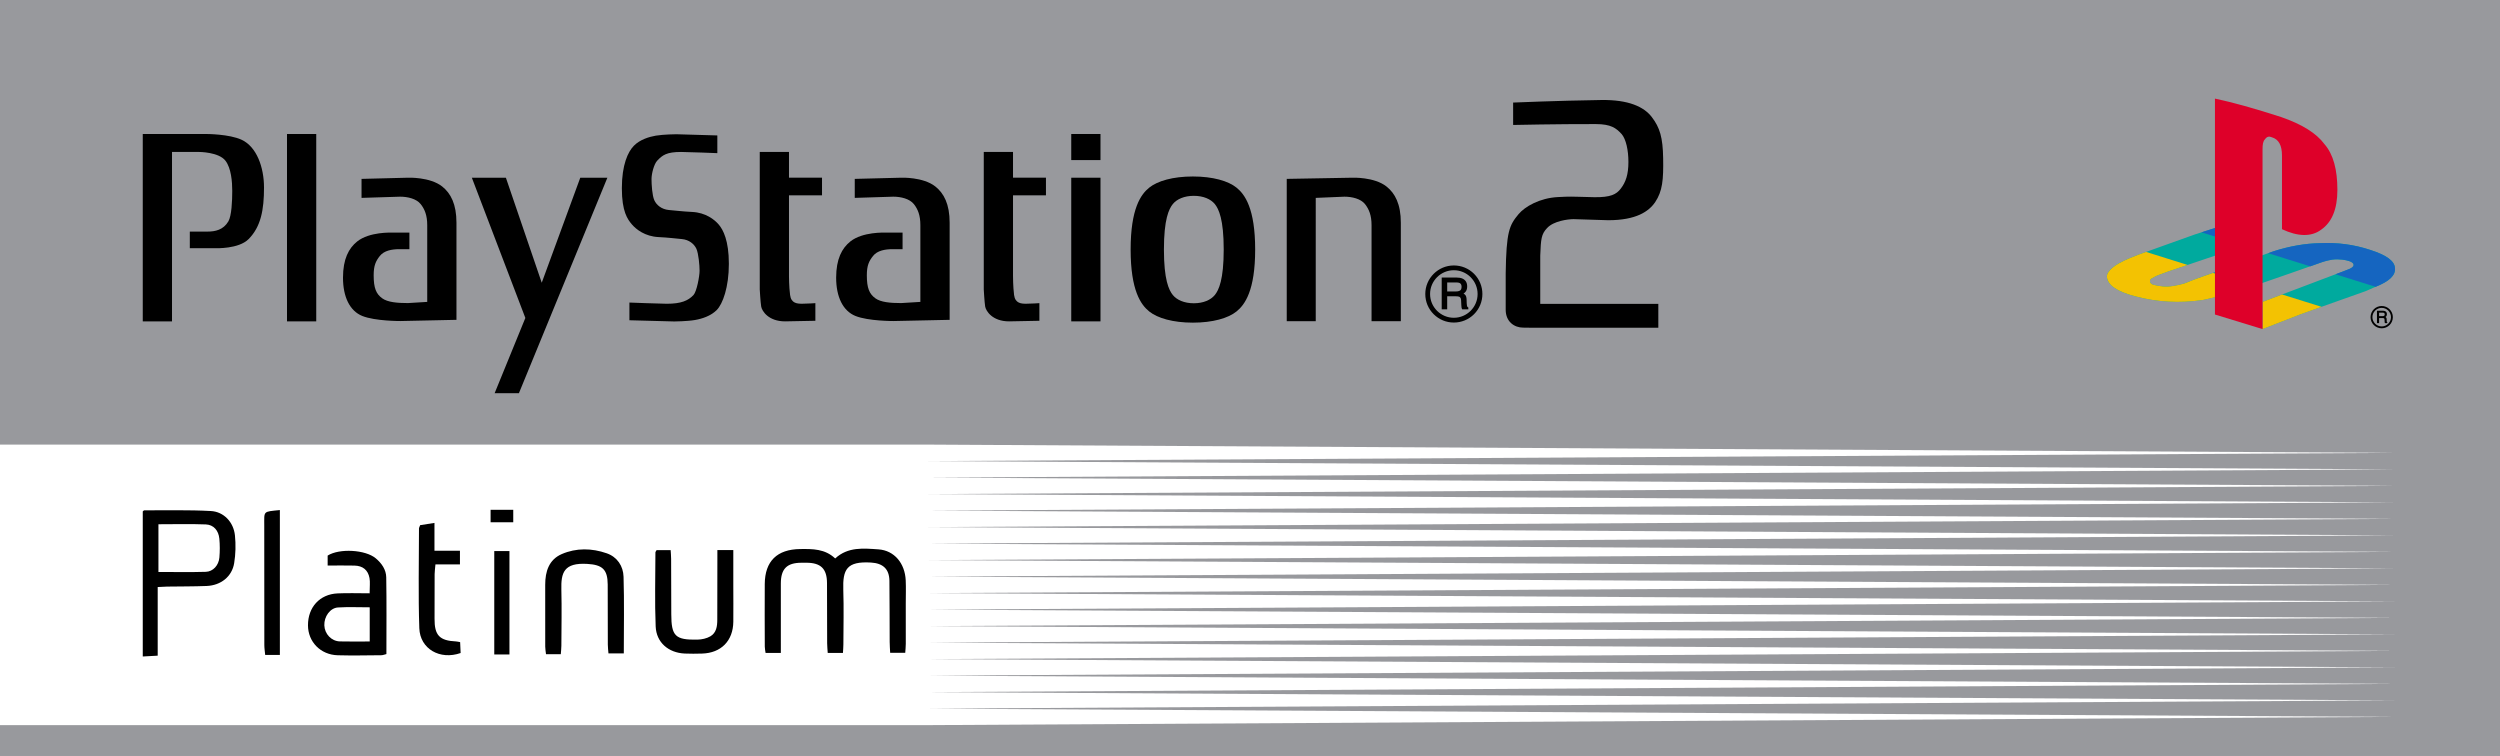 <?xml version="1.0" encoding="utf-8"?>
<!-- Generator: Adobe Illustrator 16.0.0, SVG Export Plug-In . SVG Version: 6.00 Build 0)  -->
<!DOCTYPE svg PUBLIC "-//W3C//DTD SVG 1.1//EN" "http://www.w3.org/Graphics/SVG/1.1/DTD/svg11.dtd">
<svg version="1.1" id="Layer_1" xmlns="http://www.w3.org/2000/svg" xmlns:xlink="http://www.w3.org/1999/xlink" x="0px" y="0px"
	 width="668px" height="202px" viewBox="0 0 668 202" enable-background="new 0 0 668 202" xml:space="preserve">
<rect fill="#98999D" width="668" height="202.314"/>
<polygon fill="#FFFFFF" points="247.915,123.206 639.949,121.002 247.915,118.797 0,118.797 0,193.754 247.915,193.754 
	639.949,191.549 247.915,189.344 639.949,187.139 247.915,184.936 639.949,182.73 247.915,180.525 639.949,178.32 247.915,176.117 
	639.949,173.912 247.915,171.707 639.949,169.502 247.915,167.299 639.949,165.094 247.915,162.889 639.949,160.684 247.915,158.48 
	639.949,156.275 247.915,154.07 639.949,151.865 247.915,149.66 639.949,147.457 247.915,145.252 639.949,143.047 247.915,140.842 
	639.949,138.639 247.915,136.434 639.949,134.229 247.915,132.023 639.949,129.82 247.915,127.615 639.949,125.411 "/>
<g>
	<path fill-rule="evenodd" clip-rule="evenodd" d="M225.236,174.455c-1.38,0-2.598,0-4.067,0c-0.054-0.879-0.149-1.732-0.153-2.588
		c-0.023-5.359-0.018-10.719-0.04-16.078c-0.016-3.834-1.667-5.434-5.556-5.428c-0.44,0-0.882,0.002-1.322,0.004
		c-3.837,0.021-5.444,1.621-5.458,5.523c-0.021,5.359,0,10.721,0.002,16.08c0,0.785,0,1.574,0,2.496c-1.47,0-2.684,0-4.078,0
		c-0.076-0.572-0.21-1.127-0.212-1.68c-0.018-5.58-0.046-11.16-0.008-16.74c0.042-6.115,3.307-9.262,9.445-9.338
		c3.339-0.043,6.632-0.076,9.373,2.514c3.421-3.158,7.567-2.701,11.56-2.43c4.225,0.289,7.078,3.703,7.286,8.275
		c0.094,2.051,0.014,4.111,0.015,6.166c0.003,3.598,0.016,7.197,0.004,10.795c-0.002,0.787-0.093,1.574-0.145,2.408
		c-1.415,0-2.627,0-4.027,0c-0.05-1.064-0.128-1.998-0.133-2.932c-0.028-5.434-0.009-10.867-0.069-16.299
		c-0.035-3.199-1.759-4.705-4.934-4.891c-6.479-0.381-7.575,1.834-7.391,7.35c0.163,4.838,0.035,9.689,0.023,14.535
		C225.349,172.914,225.28,173.629,225.236,174.455z"/>
	<path fill-rule="evenodd" clip-rule="evenodd" d="M42.137,156.857c0,6.182,0,12.109,0,18.338c-1.362,0.074-2.545,0.139-3.991,0.219
		c0-13.086,0-25.947,0-38.768c0.173-0.127,0.289-0.289,0.405-0.287c5.931,0.025,11.872-0.141,17.787,0.186
		c3.477,0.191,6.072,2.986,6.438,6.5c0.256,2.449,0.192,5.004-0.206,7.434c-0.587,3.594-3.567,5.941-7.35,6.096
		c-3.518,0.141-7.042,0.111-10.564,0.164C43.935,156.75,43.214,156.805,42.137,156.857z M42.333,152.83
		c4.345,0,8.507,0.088,12.663-0.039c1.936-0.059,3.442-1.736,3.624-3.82c0.145-1.67,0.147-3.377-0.013-5.045
		c-0.208-2.178-1.541-3.717-3.602-3.799c-4.15-0.162-8.313-0.047-12.672-0.047C42.333,144.436,42.333,148.549,42.333,152.83z"/>
	<path fill-rule="evenodd" clip-rule="evenodd" d="M98.765,158.531c0-1.791,0.169-2.973-0.036-4.084
		c-0.398-2.154-1.801-3.268-4.012-3.322c-2.328-0.057-4.658-0.012-7.17-0.012c0-0.807,0-1.719,0-2.662
		c3.127-1.975,10.093-1.596,12.865,0.74c1.581,1.33,2.756,3.023,2.791,5.07c0.115,6.805,0.043,13.611,0.043,20.508
		c-0.532,0.127-0.938,0.307-1.345,0.309c-3.888,0.027-7.779,0.119-11.663,0.008c-4.595-0.133-7.93-3.58-7.946-7.998
		c-0.017-4.83,3.136-8.309,7.905-8.533C92.96,158.426,95.735,158.531,98.765,158.531z M98.79,171.404c0-3.143,0-6.023,0-9.131
		c-2.951,0-5.721-0.129-8.474,0.041c-2.121,0.131-3.74,2.449-3.654,4.781c0.084,2.305,1.891,4.232,4.166,4.291
		C93.389,171.455,95.952,171.404,98.79,171.404z"/>
	<path fill-rule="evenodd" clip-rule="evenodd" d="M149.845,174.809c-1.393,0-2.593,0-3.951,0c-0.082-0.762-0.209-1.4-0.21-2.041
		c-0.014-5.506-0.004-11.014-0.005-16.52c0-3.537,0.983-6.709,4.424-8.201c3.887-1.684,8.036-1.594,12.008-0.209
		c2.823,0.984,4.413,3.412,4.501,6.271c0.209,6.736,0.067,13.482,0.067,20.477c-1.361,0-2.614,0-4.098,0
		c-0.06-0.781-0.168-1.557-0.171-2.336c-0.02-5.357,0-10.719-0.031-16.078c-0.023-4.039-1.449-5.256-5.422-5.496
		c-6.328-0.385-7.075,2.377-6.961,6.889c0.126,4.99,0.022,9.984,0.002,14.977C149.997,173.252,149.905,173.963,149.845,174.809z"/>
	<path fill-rule="evenodd" clip-rule="evenodd" d="M175.441,146.996c1.096,0,2.302,0,3.76,0c0.044,0.787,0.121,1.568,0.124,2.348
		c0.024,4.924,0.035,9.846,0.043,14.768c0.01,5.834,1.055,6.91,6.954,6.797c1.179-0.02,2.489-0.301,3.49-0.885
		c1.611-0.943,1.849-2.689,1.845-4.455c-0.009-5.361,0.015-10.725,0.025-16.088c0.002-0.791,0-1.582,0-2.51c1.518,0,2.766,0,4.256,0
		c0,3.307-0.001,6.379,0,9.451c0.002,3.232,0.038,6.465,0.003,9.697c-0.054,5.121-3.273,8.381-8.382,8.516
		c-1.541,0.039-3.087,0.066-4.626-0.008c-4.313-0.209-7.559-2.941-7.738-7.232c-0.275-6.598-0.075-13.213-0.066-19.822
		C175.129,147.445,175.26,147.32,175.441,146.996z"/>
	<path fill-rule="evenodd" clip-rule="evenodd" d="M112.27,140.322c1.191-0.188,2.321-0.363,3.819-0.598c0,2.572,0,4.875,0,7.428
		c2.422,0,4.517,0,6.808,0c0,1.295,0,2.33,0,3.66c-2.18,0-4.267,0-6.545,0c-0.091,1.051-0.214,1.828-0.219,2.607
		c-0.022,3.965,0.005,7.93-0.021,11.896c-0.029,4.443,1.313,5.871,5.78,6.08c0.282,0.014,0.56,0.096,1.057,0.182
		c0.045,1.004,0.088,1.986,0.13,2.91c-5.524,1.941-10.849-1.096-11.04-6.635c-0.305-8.873-0.093-17.764-0.088-26.646
		C111.951,141.004,112.092,140.803,112.27,140.322z"/>
	<path fill-rule="evenodd" clip-rule="evenodd" d="M74.78,136.287c0,12.941,0,25.725,0,38.719c-1.26,0-2.458,0-3.923,0
		c-0.076-0.863-0.226-1.777-0.228-2.689c-0.021-10.631-0.03-21.26-0.021-31.891C70.612,136.457,70.208,136.754,74.78,136.287z"/>
	<path fill-rule="evenodd" clip-rule="evenodd" d="M136.125,174.869c-1.473,0-2.689,0-4.057,0c0-9.26,0-18.371,0-27.617
		c1.415,0,2.628,0,4.057,0C136.125,156.445,136.125,165.563,136.125,174.869z"/>
	<path fill-rule="evenodd" clip-rule="evenodd" d="M137.14,136.221c0,1.172,0,2.148,0,3.336c-2.05,0-3.957,0-6.054,0
		c0-1.072,0-2.109,0-3.336C133.056,136.221,134.972,136.221,137.14,136.221z"/>
</g>
<g>
	<path d="M64.545,37.339c-3.333-1.532-9.345-1.532-9.345-1.532H38.146v50.064h7.815V40.603h7.234c0,0,5.255,0,7.055,2.35
		c1.529,1.997,1.809,5.619,1.809,8.064c0,2.617-0.166,6.663-1.044,8.144c-1.333,2.264-3.521,2.718-5.521,2.718h-4.775v4.442h6.867
		c0,0,6.195,0.258,8.859-2.451c3.268-3.321,4.099-7.785,4.099-13.761C70.544,44.678,68.573,39.2,64.545,37.339z"/>
	<rect x="76.686" y="35.807" width="7.814" height="50.064"/>
	<polygon points="144.753,75.547 135.172,47.482 126.077,47.482 140.375,84.957 132.167,105.061 138.654,105.061 162.293,47.482 
		155.05,47.482 	"/>
	<path d="M184.931,56.631c-2.568-0.118-4.775-0.407-6.195-0.516c-2-0.179-3.337-1.359-3.906-2.617
		c-0.571-1.271-0.743-4.207-0.743-5.661c0-1.447,0.661-3.972,1.503-4.885c1.429-1.533,2.573-2.35,6.387-2.35
		c1.717,0,9.695,0.319,9.695,0.319V36.19l-10.94-0.319c0,0-3.425,0.022-5.522,0.379c-1.822,0.324-4.194,1.041-5.815,2.674
		c-1.62,1.625-3.236,5.129-3.236,11.38c0,6.243,1.524,8.284,2.665,9.638c1.149,1.354,3.534,3.237,7.143,3.407
		c2.573,0.118,4.774,0.406,6.198,0.528c1.998,0.171,3.329,1.347,3.915,2.604c0.568,1.284,0.847,4.421,0.847,5.871
		c0,1.455-0.764,5.539-1.611,6.461c-1.433,1.538-3.338,2.352-7.152,2.352c-1.721,0-9.987-0.324-9.987-0.324v4.731l11.992,0.324
		c0,0,3.426-0.026,5.526-0.389c1.822-0.314,4.19-1.04,5.815-2.666c1.612-1.629,3.242-6.094,3.242-12.345
		c0-6.238-1.529-9.1-2.678-10.459C190.938,58.679,188.557,56.801,184.931,56.631z"/>
	<path d="M210.819,40.603h-7.812v36.752c0,0,0.188,3.356,0.38,4.536c0.192,1.18,1.909,3.98,6.387,3.98l8.094-0.159v-4.713
		c0,0-2.192,0.158-3.516,0.158c-1.341,0-2.966-0.087-3.242-2.354c-0.292-2.263-0.292-4.968-0.292-4.968V52.192h8.824v-4.71h-8.824
		V40.603z"/>
	<rect x="286.239" y="47.485" width="7.811" height="38.385"/>
	<rect x="286.239" y="35.804" width="7.811" height="6.97"/>
	<path d="M330.396,50.135c-2.214-1.792-6.338-2.98-11.655-2.98c-5.33,0-9.437,1.188-11.669,2.98
		c-2.231,1.795-4.966,5.583-4.966,16.543c0,10.96,2.735,14.745,4.966,16.544c2.233,1.791,6.339,2.988,11.669,2.988
		c5.316,0,9.44-1.197,11.655-2.988c2.237-1.8,4.985-5.584,4.985-16.544C335.381,55.718,332.633,51.931,330.396,50.135z
		 M324.595,78.836c-1.084,1.31-3.048,2.197-5.609,2.197c-2.556,0-4.53-0.887-5.6-2.197C312.31,77.518,311,74.73,311,66.678
		c0-8.055,1.31-10.837,2.386-12.162c1.069-1.314,3.044-2.191,5.6-2.191c2.561,0,4.525,0.877,5.609,2.191
		c1.07,1.325,2.381,4.107,2.381,12.162C326.976,74.73,325.665,77.518,324.595,78.836z"/>
	<path d="M370.47,49.833c-3.276-2.599-9.148-2.351-9.148-2.351l-17.505,0.315v38.029h7.75V52.875l7.662-0.323
		c2.006,0,4.365,0.541,5.51,1.991c1.065,1.367,1.739,2.998,1.739,5.623v25.662h7.823V59.519
		C374.301,54.542,372.768,51.651,370.47,49.833z"/>
	<path d="M270.677,40.603h-7.815v36.752c0,0,0.184,3.356,0.372,4.536c0.196,1.18,1.901,3.98,6.396,3.98l8.095-0.159v-4.713
		c0,0-2.198,0.158-3.525,0.158c-1.329,0-2.958-0.087-3.242-2.354c-0.28-2.263-0.28-4.968-0.28-4.968V52.192h8.802v-4.71h-8.802
		V40.603z"/>
	<path d="M118.157,49.833c-3.282-2.599-9.152-2.351-9.152-2.351l-12.403,0.315v5.077l10.306-0.323c2.009,0,4.359,0.541,5.504,1.991
		c1.075,1.367,1.743,2.998,1.743,5.623v20.501l-5.164,0.315c-2.861,0-5.425-0.228-6.858-1.271c-1.621-1.17-2.289-2.708-2.289-6.156
		c0-2.625,0.572-3.8,1.643-5.155c1.148-1.45,3.214-1.821,5.225-1.821h2.682v-4.42h-4.783c0,0-5.867-0.259-9.148,2.345
		c-2.289,1.817-3.813,4.709-3.813,9.689c0,5.159,1.816,8.878,5.146,10.231c3.417,1.384,10.196,1.358,10.196,1.358l14.976-0.323
		v-25.94C121.966,54.542,120.446,51.651,118.157,49.833z"/>
	<path d="M249.927,49.833c-3.277-2.599-9.144-2.351-9.144-2.351l-12.394,0.315v5.077l10.301-0.323c1.997,0,4.347,0.541,5.504,1.991
		c1.075,1.367,1.73,2.998,1.73,5.623v20.501l-5.15,0.315c-2.861,0-5.438-0.228-6.867-1.271c-1.616-1.17-2.289-2.708-2.289-6.156
		c0-2.625,0.577-3.8,1.652-5.155c1.135-1.45,3.214-1.821,5.211-1.821h2.686v-4.42h-4.778c0,0-5.881-0.259-9.156,2.345
		c-2.277,1.817-3.814,4.709-3.814,9.689c0,5.159,1.821,8.878,5.154,10.231c3.408,1.384,10.197,1.358,10.197,1.358l14.975-0.323
		v-25.94C253.745,54.542,252.216,51.651,249.927,49.833z"/>
	<path d="M388.463,70.93c-4.188,0-7.626,3.419-7.626,7.627c0,2.036,0.786,3.954,2.24,5.399c1.446,1.435,3.355,2.229,5.386,2.229
		c2.041,0,3.959-0.795,5.401-2.229c1.438-1.445,2.231-3.363,2.231-5.399c0-2.041-0.794-3.958-2.231-5.4
		C392.422,71.721,390.504,70.93,388.463,70.93z M388.463,84.909c-1.694,0-3.279-0.669-4.485-1.861
		c-1.193-1.201-1.861-2.792-1.861-4.491c0-1.695,0.668-3.291,1.861-4.487c1.206-1.196,2.791-1.865,4.485-1.865
		c1.695,0,3.294,0.669,4.492,1.865c1.192,1.196,1.861,2.792,1.861,4.487C394.816,82.056,391.973,84.909,388.463,84.909z"/>
	<path d="M392.229,82.1c-0.112-0.044-0.2-0.175-0.248-0.372c-0.035-0.139-0.066-0.353-0.074-0.642l-0.034-1.097
		c-0.018-0.516-0.128-0.882-0.312-1.127c-0.117-0.166-0.296-0.297-0.502-0.419c0.254-0.166,0.48-0.367,0.643-0.621
		c0.214-0.341,0.327-0.773,0.327-1.297c0-1.004-0.424-1.712-1.249-2.084c-0.438-0.196-0.965-0.284-1.613-0.284h-3.943v8.493h1.468
		v-3.482h2.319c0.419,0,0.733,0.044,0.913,0.122c0.301,0.15,0.463,0.451,0.48,0.91l0.065,1.357c0.018,0.333,0.035,0.542,0.062,0.665
		c0.039,0.13,0.061,0.236,0.108,0.323l0.062,0.105h1.639v-0.499L392.229,82.1L392.229,82.1z M390.172,77.596
		c-0.271,0.18-0.646,0.279-1.118,0.279h-2.363v-2.402h2.507c0.337,0,0.617,0.048,0.818,0.144c0.349,0.175,0.515,0.516,0.515,1.014
		C390.53,77.106,390.408,77.422,390.172,77.596z"/>
	<path d="M411.557,68.261c0.169-4.426,0.27-5.675,1.817-7.318c1.791-1.935,5.597-2.371,7.056-2.389l9.276,0.288
		c7.48,0,10.863-2.329,12.574-4.862c1.936-2.901,2.219-5.941,2.115-11.708v0c-0.089-5.518-0.87-8.178-3.045-11.009
		c-2.075-2.7-6.135-4.652-13.529-4.539c-11.875,0.175-23.512,0.682-23.512,0.682v5.985c0,0,11.913-0.264,22.099-0.237
		c4.045,0.009,5.423,1.072,6.877,2.653c1.197,1.372,1.827,4.351,1.827,7.475c0,3.351-0.707,5.391-2.051,7.13
		c-1.173,1.542-2.742,2.333-7.038,2.279c-0.811-0.008-2.633-0.055-4.483-0.117c-2.5-0.091-4.303,0.031-5.257,0.083
		c-4.858,0.245-8.837,2.539-10.536,4.579c-2.452,2.953-3.27,4.579-3.427,15.88v9.655c0,3.181,2.307,4.771,4.652,4.771l1.649,0.021
		h34.483V81.2h-31.549V68.261z"/>
</g>
<g>
	<g>
		<path fill="#00AA9E" d="M639.935,71.629c-0.106-1.947-2.37-3.48-6.47-4.812l0,0c-4.615-1.556-9.234-2.063-13.55-1.848
			c-3.988,0.075-8.13,0.801-12.378,2.154l-18.879,6.721l-2.402,0.863l-2.572,1.024c0,0-2.316,0.701-4.314,0.823
			c-1.982,0.133-4.099-0.514-4.099-0.514c-0.856-0.314-1.034-1.026-0.51-1.533c0.51-0.31,1.23-0.725,2.056-1.042l2.766-1.015
			l4.937-1.663l0,0l13.09-4.413v-1.359v-5.95l-9.397,3.018l0,0l-1.955,0.63l-12.842,4.602h-0.008l-2.032,0.731l-2.562,1.024
			c-3.897,1.641-5.953,3.38-5.853,4.928c0.2,2.249,2.771,3.897,7.394,5.136c5.997,1.617,12.084,1.946,18.312,1.007
			c0,0,4.896-0.924,13.659-3.771h0.006c1.611-0.516,17.992-6.276,17.992-6.276s1.403-0.489,2.875-0.715
			c1.888-0.269,3.802,0.199,3.802,0.199c1.069,0.253,1.639,0.509,1.849,1.025c0.193,0.617-0.518,1.121-2.064,1.646l-17.031,6.443
			l0,0l-5.219,1.979v7.261l10.247-3.987l5.521-1.965l11.817-4.194c0,0,2.431-1.078,2.634-1.15v-0.004
			C638.456,75.154,640.126,73.576,639.935,71.629z"/>
		<g>
			<path fill="#1565C0" d="M639.935,71.629c-0.106-1.947-2.37-3.48-6.47-4.812l0,0c-4.615-1.556-9.234-2.063-13.55-1.848
				c-3.988,0.075-8.13,0.801-12.378,2.154l-1.488,0.532l11.25,3.512l3.032-1.084c0,0,1.4-0.494,2.874-0.716
				c1.886-0.27,3.802,0.201,3.802,0.201c1.069,0.254,1.638,0.508,1.851,1.024c0.189,0.618-0.516,1.126-2.067,1.648l-2.741,1.048
				l10.719,3.348C638.456,75.154,640.126,73.576,639.935,71.629z"/>
			<polygon fill="#1565C0" points="597.608,65.017 597.608,59.066 588.223,62.075 			"/>
		</g>
		<g>
			<path fill="#F3C202" d="M588.661,73.845l-2.403,0.864l-2.572,1.024c0,0-2.316,0.702-4.311,0.822
				c-1.985,0.133-4.104-0.513-4.104-0.513c-0.854-0.315-1.031-1.026-0.509-1.534c0.509-0.309,1.229-0.725,2.057-1.04l2.765-1.017
				l4.938-1.663l-11.111-3.481l-2.03,0.732l-2.564,1.032c-3.895,1.641-5.949,3.38-5.852,4.926c0.2,2.251,2.771,3.896,7.393,5.136
				c5.998,1.617,12.085,1.949,18.313,1.009c0,0,4.896-0.924,13.658-3.771l-11.034-3.457L588.661,73.845z"/>
			<polygon fill="#F3C202" points="609.764,78.683 604.55,80.659 604.55,87.935 614.798,83.948 620.312,81.983 			"/>
		</g>
	</g>
	<path fill="#DE0029" d="M621.097,38.518c-2.164-2.918-5.963-5.299-11.58-7.246c-7.021-2.27-12.928-3.926-17.682-4.926V84.04
		l12.715,3.895V39.933c0-1.3,0.109-2.171,0.65-2.717c0.54-0.754,1.086-0.854,1.841-0.531c1.831,0.531,2.703,2.162,2.703,4.866
		v19.687c4.109,1.947,7.798,2.156,10.493,0.115c2.809-1.956,4.313-5.413,4.313-10.603C624.551,45.338,623.467,41.227,621.097,38.518
		z"/>
	<path d="M636.389,81.764c-1.636,0-2.978,1.335-2.978,2.978c0,0.795,0.308,1.544,0.875,2.108c0.563,0.56,1.311,0.871,2.103,0.871
		c0.798,0,1.546-0.311,2.109-0.871c0.561-0.563,0.872-1.313,0.872-2.108c0-0.796-0.312-1.545-0.872-2.109
		C637.935,82.072,637.187,81.764,636.389,81.764z M636.389,87.222c-0.66,0-1.279-0.261-1.75-0.727
		c-0.467-0.469-0.728-1.089-0.728-1.753c0-0.663,0.261-1.285,0.728-1.752c0.471-0.467,1.09-0.728,1.75-0.728
		c0.662,0,1.287,0.261,1.755,0.728c0.465,0.467,0.726,1.089,0.726,1.752C638.869,86.108,637.759,87.222,636.389,87.222z"/>
	<path d="M637.859,86.125c-0.043-0.018-0.078-0.068-0.098-0.145c-0.014-0.055-0.023-0.139-0.027-0.251l-0.015-0.428
		c-0.006-0.201-0.049-0.344-0.121-0.439c-0.046-0.065-0.116-0.117-0.196-0.164c0.1-0.065,0.188-0.144,0.251-0.243
		c0.085-0.133,0.128-0.302,0.128-0.506c0-0.392-0.165-0.669-0.487-0.814c-0.171-0.077-0.377-0.11-0.63-0.11h-1.539v3.315h0.571
		V84.98h0.907c0.162,0,0.286,0.018,0.355,0.048c0.118,0.058,0.181,0.175,0.188,0.354l0.026,0.53c0.006,0.13,0.014,0.212,0.023,0.26
		c0.016,0.05,0.023,0.093,0.043,0.126l0.024,0.041h0.639v-0.194L637.859,86.125L637.859,86.125z M637.056,84.366
		c-0.104,0.07-0.252,0.11-0.436,0.11h-0.924v-0.938h0.979c0.132,0,0.241,0.019,0.319,0.056c0.137,0.069,0.201,0.202,0.201,0.396
		C637.196,84.175,637.148,84.298,637.056,84.366z"/>
</g>
</svg>
